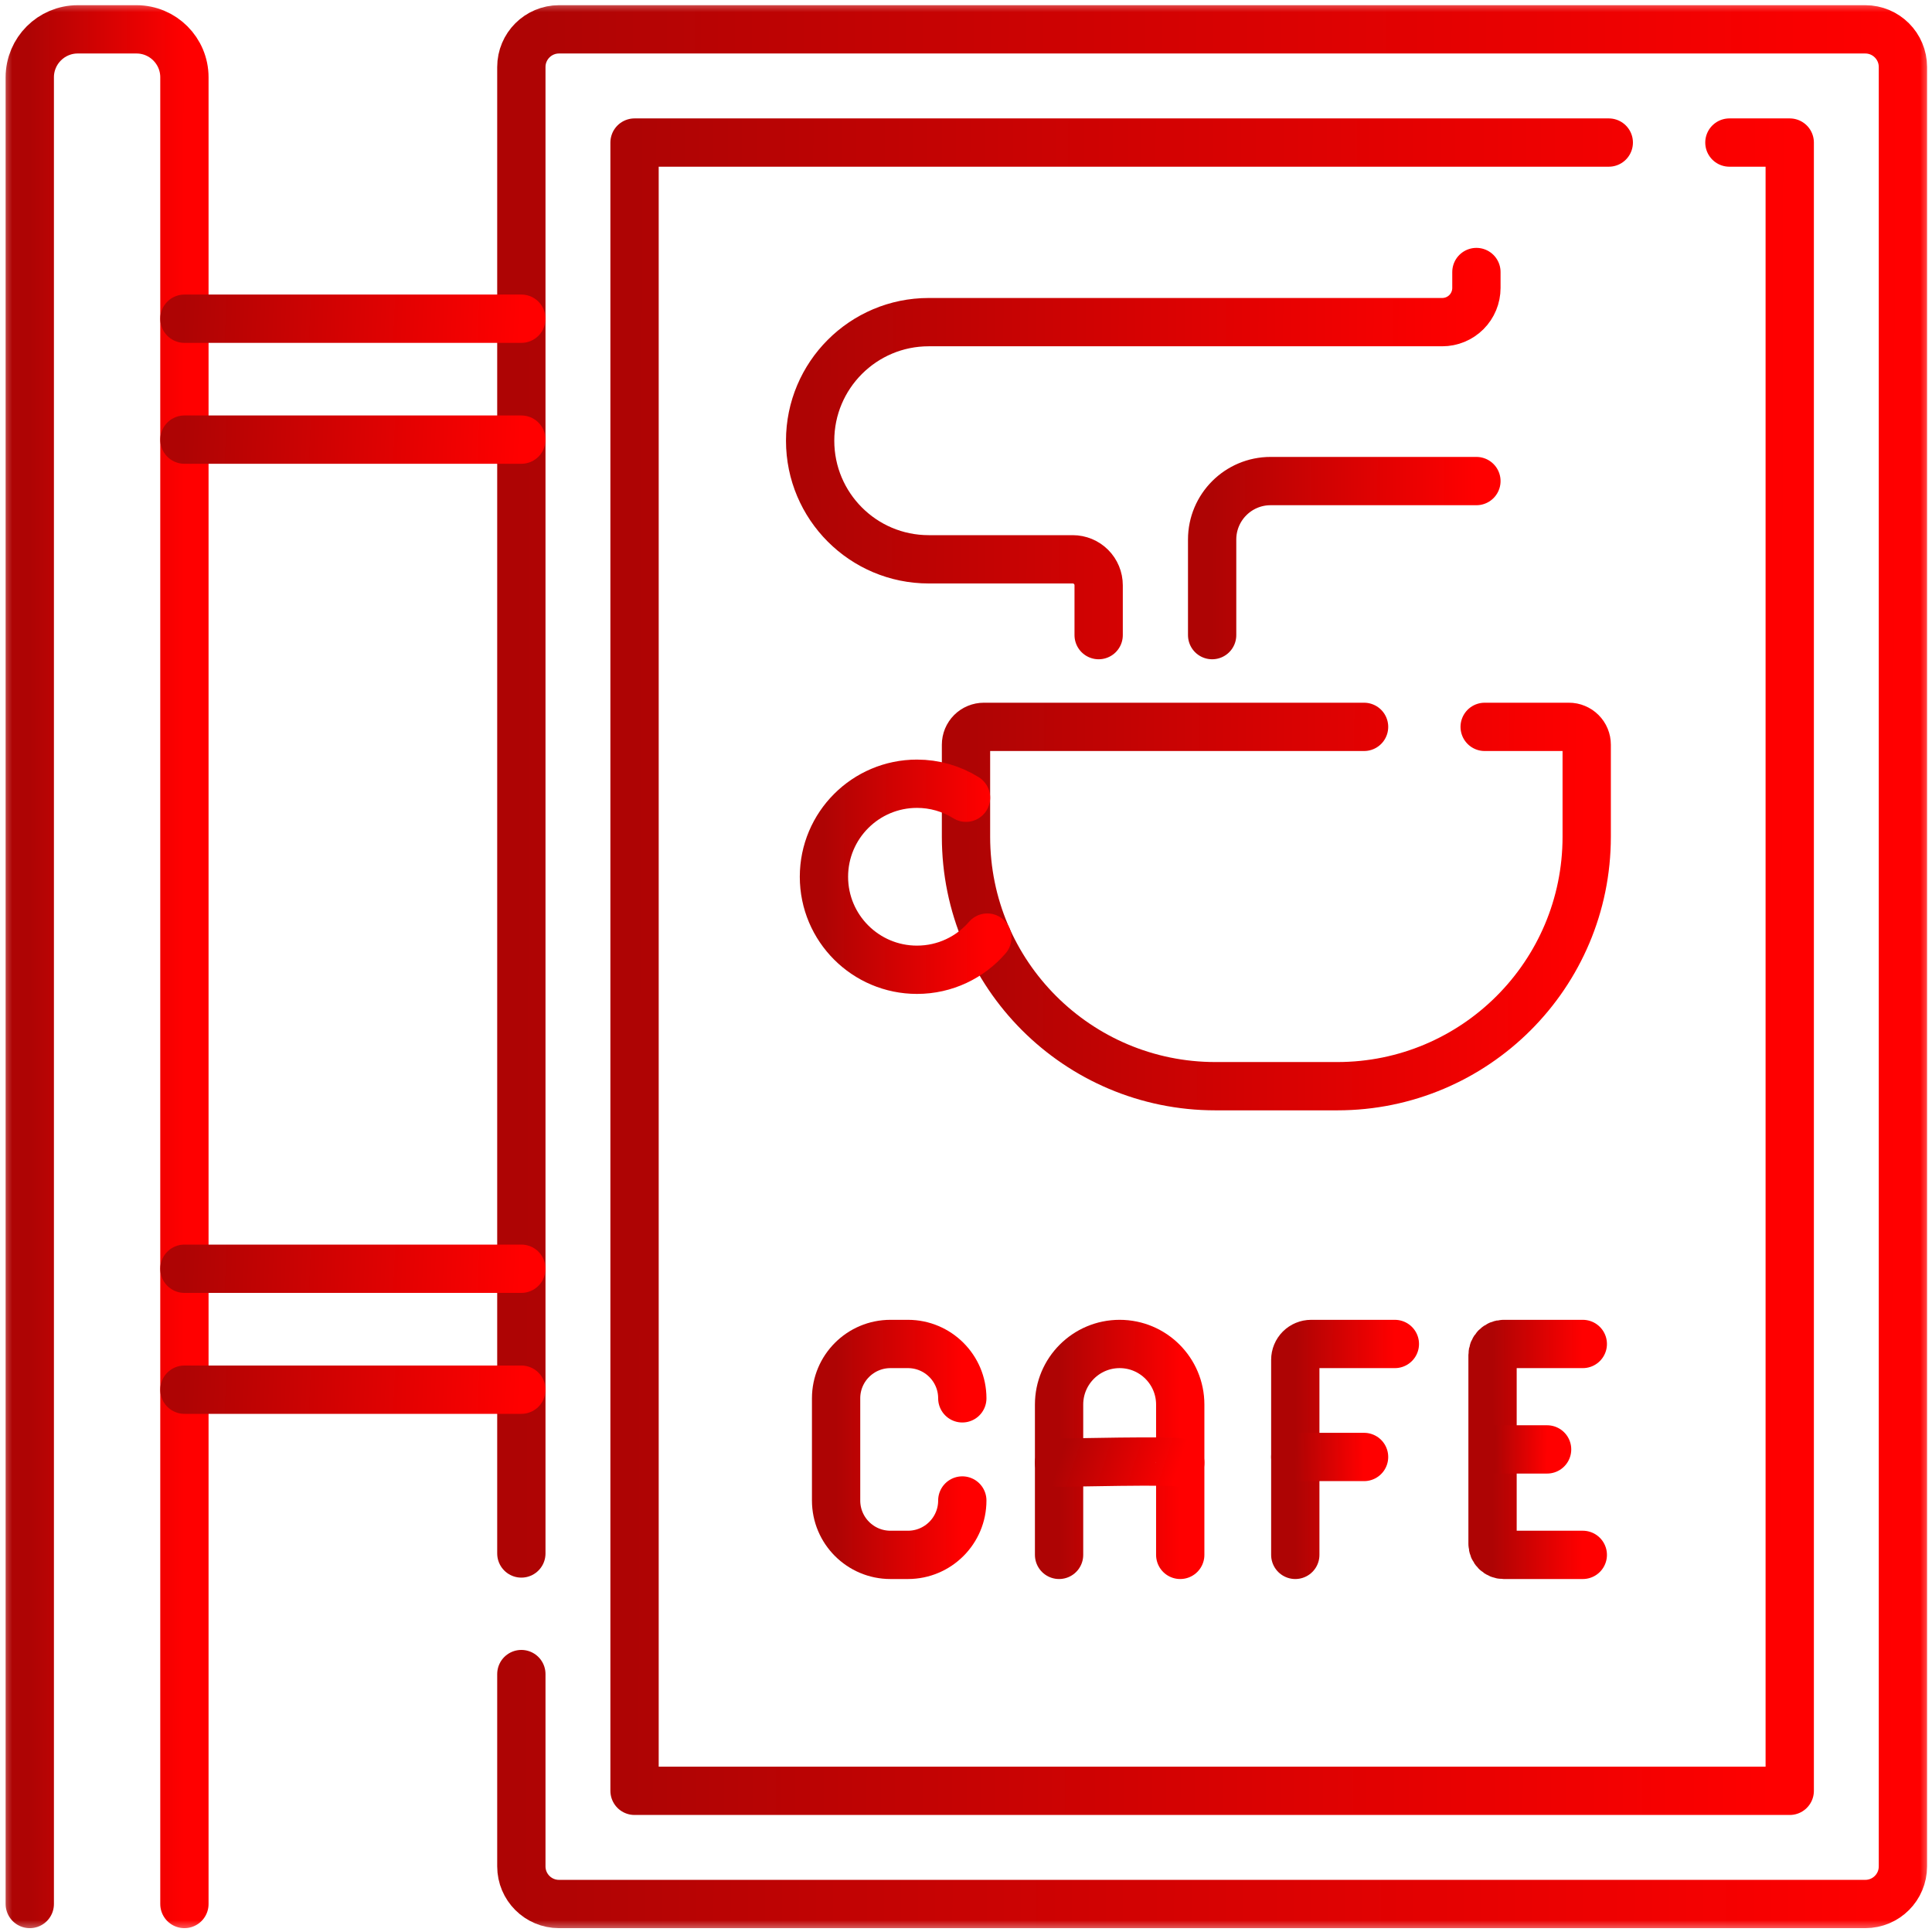 <svg width="80" height="80" viewBox="0 0 80 80" fill="none" xmlns="http://www.w3.org/2000/svg">
<g clip-path="url(#clip0_264_344)">
<mask id="mask0_264_344" style="mask-type:luminance" maskUnits="userSpaceOnUse" x="0" y="0" width="80" height="80">
<path d="M79 79V1H1V79H79Z" fill="white" stroke="white" stroke-width="2"/>
</mask>
<g mask="url(#mask0_264_344)">
<path d="M21.588 69.32V77.282C21.588 78.144 22.286 78.841 23.147 78.841H77.237C78.098 78.841 78.796 78.144 78.796 77.282V2.775C78.796 1.914 78.098 1.215 77.237 1.215H23.147C22.286 1.215 21.588 1.914 21.588 2.775V64.326" stroke="url(#paint0_linear_264_344)" stroke-width="2" stroke-miterlimit="10" stroke-linecap="round" stroke-linejoin="round"/>
<path d="M66.616 5.903H26.275V74.154H74.109V5.903H71.611" stroke="url(#paint1_linear_264_344)" stroke-width="2" stroke-miterlimit="10" stroke-linecap="round" stroke-linejoin="round"/>
<path d="M56.483 30.098H40.738C40.641 30.098 40.545 30.117 40.456 30.154C40.366 30.191 40.285 30.245 40.216 30.314C40.148 30.382 40.093 30.464 40.056 30.553C40.019 30.643 40 30.739 40 30.836V34.648C40 40.353 44.625 44.977 50.329 44.977H55.372C61.077 44.977 65.702 40.353 65.702 34.648V30.836C65.702 30.739 65.683 30.643 65.646 30.553C65.609 30.464 65.554 30.382 65.486 30.314C65.417 30.245 65.336 30.191 65.246 30.154C65.157 30.116 65.061 30.097 64.964 30.098H61.477" stroke="url(#paint2_linear_264_344)" stroke-width="2" stroke-miterlimit="10" stroke-linecap="round" stroke-linejoin="round"/>
<path d="M40 33.032C39.391 32.653 38.688 32.452 37.97 32.453C35.843 32.453 34.118 34.178 34.118 36.305C34.118 38.432 35.843 40.156 37.97 40.156C39.134 40.156 40.176 39.64 40.882 38.824" stroke="url(#paint3_linear_264_344)" stroke-width="2" stroke-miterlimit="10" stroke-linecap="round" stroke-linejoin="round"/>
<path d="M45.493 26.299V24.234C45.493 23.949 45.38 23.676 45.178 23.474C44.977 23.273 44.704 23.16 44.419 23.16H38.456C35.744 23.16 33.546 20.961 33.546 18.249C33.546 15.538 35.744 13.339 38.456 13.339H59.719C60.095 13.339 60.455 13.19 60.721 12.924C60.986 12.659 61.135 12.298 61.135 11.923V11.264" stroke="url(#paint4_linear_264_344)" stroke-width="2" stroke-miterlimit="10" stroke-linecap="round" stroke-linejoin="round"/>
<path d="M50.192 26.299V22.34C50.192 21.004 51.276 19.92 52.612 19.92H61.135" stroke="url(#paint5_linear_264_344)" stroke-width="2" stroke-miterlimit="10" stroke-linecap="round" stroke-linejoin="round"/>
<path d="M39.847 62.132C39.847 63.376 38.839 64.384 37.595 64.384H36.872C35.629 64.384 34.621 63.376 34.621 62.132V57.902C34.621 56.659 35.629 55.651 36.872 55.651H37.595C38.839 55.651 39.847 56.659 39.847 57.902" stroke="url(#paint6_linear_264_344)" stroke-width="2" stroke-miterlimit="10" stroke-linecap="round" stroke-linejoin="round"/>
<path d="M48.871 64.384V58.16C48.871 56.774 47.748 55.651 46.362 55.651C44.977 55.651 43.854 56.774 43.854 58.16V64.384" stroke="url(#paint7_linear_264_344)" stroke-width="2" stroke-miterlimit="10" stroke-linecap="round" stroke-linejoin="round"/>
<path d="M48.871 60.569C48.871 60.456 43.854 60.569 43.854 60.569" stroke="url(#paint8_linear_264_344)" stroke-width="2" stroke-miterlimit="10" stroke-linecap="round" stroke-linejoin="round"/>
<path d="M53.635 64.384V56.307C53.635 56.133 53.704 55.966 53.827 55.843C53.95 55.72 54.117 55.651 54.291 55.651H57.758" stroke="url(#paint9_linear_264_344)" stroke-width="2" stroke-miterlimit="10" stroke-linecap="round" stroke-linejoin="round"/>
<path d="M56.483 60.33H53.635" stroke="url(#paint10_linear_264_344)" stroke-width="2" stroke-miterlimit="10" stroke-linecap="round" stroke-linejoin="round"/>
<path d="M65.54 55.651H62.26C62.139 55.651 62.022 55.699 61.937 55.785C61.851 55.87 61.803 55.987 61.803 56.108V63.927C61.803 64.049 61.851 64.165 61.937 64.25C62.022 64.336 62.139 64.384 62.26 64.384H65.54" stroke="url(#paint11_linear_264_344)" stroke-width="2" stroke-miterlimit="10" stroke-linecap="round" stroke-linejoin="round"/>
<path d="M64.062 60.017H61.926" stroke="url(#paint12_linear_264_344)" stroke-width="2" stroke-miterlimit="10" stroke-linecap="round" stroke-linejoin="round"/>
<path d="M7.636 78.841V3.201C7.636 2.104 6.747 1.215 5.651 1.215H3.219C2.122 1.215 1.233 2.104 1.233 3.201V78.841" stroke="url(#paint13_linear_264_344)" stroke-width="2" stroke-miterlimit="10" stroke-linecap="round" stroke-linejoin="round"/>
<path d="M7.636 13.197H21.588" stroke="url(#paint14_linear_264_344)" stroke-width="2" stroke-miterlimit="10" stroke-linecap="round" stroke-linejoin="round"/>
<path d="M7.636 18.204H21.588" stroke="url(#paint15_linear_264_344)" stroke-width="2" stroke-miterlimit="10" stroke-linecap="round" stroke-linejoin="round"/>
<path d="M7.636 52.536H21.588" stroke="url(#paint16_linear_264_344)" stroke-width="2" stroke-miterlimit="10" stroke-linecap="round" stroke-linejoin="round"/>
<path d="M7.636 57.544H21.588" stroke="url(#paint17_linear_264_344)" stroke-width="2" stroke-miterlimit="10" stroke-linecap="round" stroke-linejoin="round"/>
</g>
</g>
<defs>
<linearGradient id="paint0_linear_264_344" x1="78.796" y1="15.188" x2="21.582" y2="15.051" gradientUnits="userSpaceOnUse">
<stop stop-color="#FF0000"/>
<stop offset="1" stop-color="#AE0404"/>
</linearGradient>
<linearGradient id="paint1_linear_264_344" x1="74.109" y1="18.188" x2="26.271" y2="18.079" gradientUnits="userSpaceOnUse">
<stop stop-color="#FF0000"/>
<stop offset="1" stop-color="#AE0404"/>
</linearGradient>
<linearGradient id="paint2_linear_264_344" x1="65.702" y1="32.776" x2="39.998" y2="32.632" gradientUnits="userSpaceOnUse">
<stop stop-color="#FF0000"/>
<stop offset="1" stop-color="#AE0404"/>
</linearGradient>
<linearGradient id="paint3_linear_264_344" x1="40.882" y1="33.84" x2="34.118" y2="33.82" gradientUnits="userSpaceOnUse">
<stop stop-color="#FF0000"/>
<stop offset="1" stop-color="#AE0404"/>
</linearGradient>
<linearGradient id="paint4_linear_264_344" x1="61.135" y1="13.97" x2="33.544" y2="13.805" gradientUnits="userSpaceOnUse">
<stop stop-color="#FF0000"/>
<stop offset="1" stop-color="#AE0404"/>
</linearGradient>
<linearGradient id="paint5_linear_264_344" x1="61.135" y1="21.068" x2="50.191" y2="21.007" gradientUnits="userSpaceOnUse">
<stop stop-color="#FF0000"/>
<stop offset="1" stop-color="#AE0404"/>
</linearGradient>
<linearGradient id="paint6_linear_264_344" x1="39.847" y1="57.223" x2="34.62" y2="57.213" gradientUnits="userSpaceOnUse">
<stop stop-color="#FF0000"/>
<stop offset="1" stop-color="#AE0404"/>
</linearGradient>
<linearGradient id="paint7_linear_264_344" x1="48.871" y1="57.223" x2="43.853" y2="57.214" gradientUnits="userSpaceOnUse">
<stop stop-color="#FF0000"/>
<stop offset="1" stop-color="#AE0404"/>
</linearGradient>
<linearGradient id="paint8_linear_264_344" x1="48.871" y1="60.528" x2="44.336" y2="59.048" gradientUnits="userSpaceOnUse">
<stop stop-color="#FF0000"/>
<stop offset="1" stop-color="#AE0404"/>
</linearGradient>
<linearGradient id="paint9_linear_264_344" x1="57.758" y1="57.223" x2="53.635" y2="57.217" gradientUnits="userSpaceOnUse">
<stop stop-color="#FF0000"/>
<stop offset="1" stop-color="#AE0404"/>
</linearGradient>
<linearGradient id="paint10_linear_264_344" x1="56.483" y1="59.51" x2="53.635" y2="59.484" gradientUnits="userSpaceOnUse">
<stop stop-color="#FF0000"/>
<stop offset="1" stop-color="#AE0404"/>
</linearGradient>
<linearGradient id="paint11_linear_264_344" x1="65.54" y1="57.223" x2="61.802" y2="57.218" gradientUnits="userSpaceOnUse">
<stop stop-color="#FF0000"/>
<stop offset="1" stop-color="#AE0404"/>
</linearGradient>
<linearGradient id="paint12_linear_264_344" x1="64.062" y1="59.197" x2="61.926" y2="59.183" gradientUnits="userSpaceOnUse">
<stop stop-color="#FF0000"/>
<stop offset="1" stop-color="#AE0404"/>
</linearGradient>
<linearGradient id="paint13_linear_264_344" x1="7.636" y1="15.188" x2="1.233" y2="15.186" gradientUnits="userSpaceOnUse">
<stop stop-color="#FF0000"/>
<stop offset="1" stop-color="#AE0404"/>
</linearGradient>
<linearGradient id="paint14_linear_264_344" x1="21.588" y1="12.377" x2="7.663" y2="11.746" gradientUnits="userSpaceOnUse">
<stop stop-color="#FF0000"/>
<stop offset="1" stop-color="#AE0404"/>
</linearGradient>
<linearGradient id="paint15_linear_264_344" x1="21.588" y1="17.384" x2="7.663" y2="16.754" gradientUnits="userSpaceOnUse">
<stop stop-color="#FF0000"/>
<stop offset="1" stop-color="#AE0404"/>
</linearGradient>
<linearGradient id="paint16_linear_264_344" x1="21.588" y1="51.717" x2="7.663" y2="51.086" gradientUnits="userSpaceOnUse">
<stop stop-color="#FF0000"/>
<stop offset="1" stop-color="#AE0404"/>
</linearGradient>
<linearGradient id="paint17_linear_264_344" x1="21.588" y1="56.724" x2="7.663" y2="56.094" gradientUnits="userSpaceOnUse">
<stop stop-color="#FF0000"/>
<stop offset="1" stop-color="#AE0404"/>
</linearGradient>
<clipPath id="clip0_264_344">
<rect width="80" height="80" fill="white"/>
</clipPath>
</defs>
</svg>

